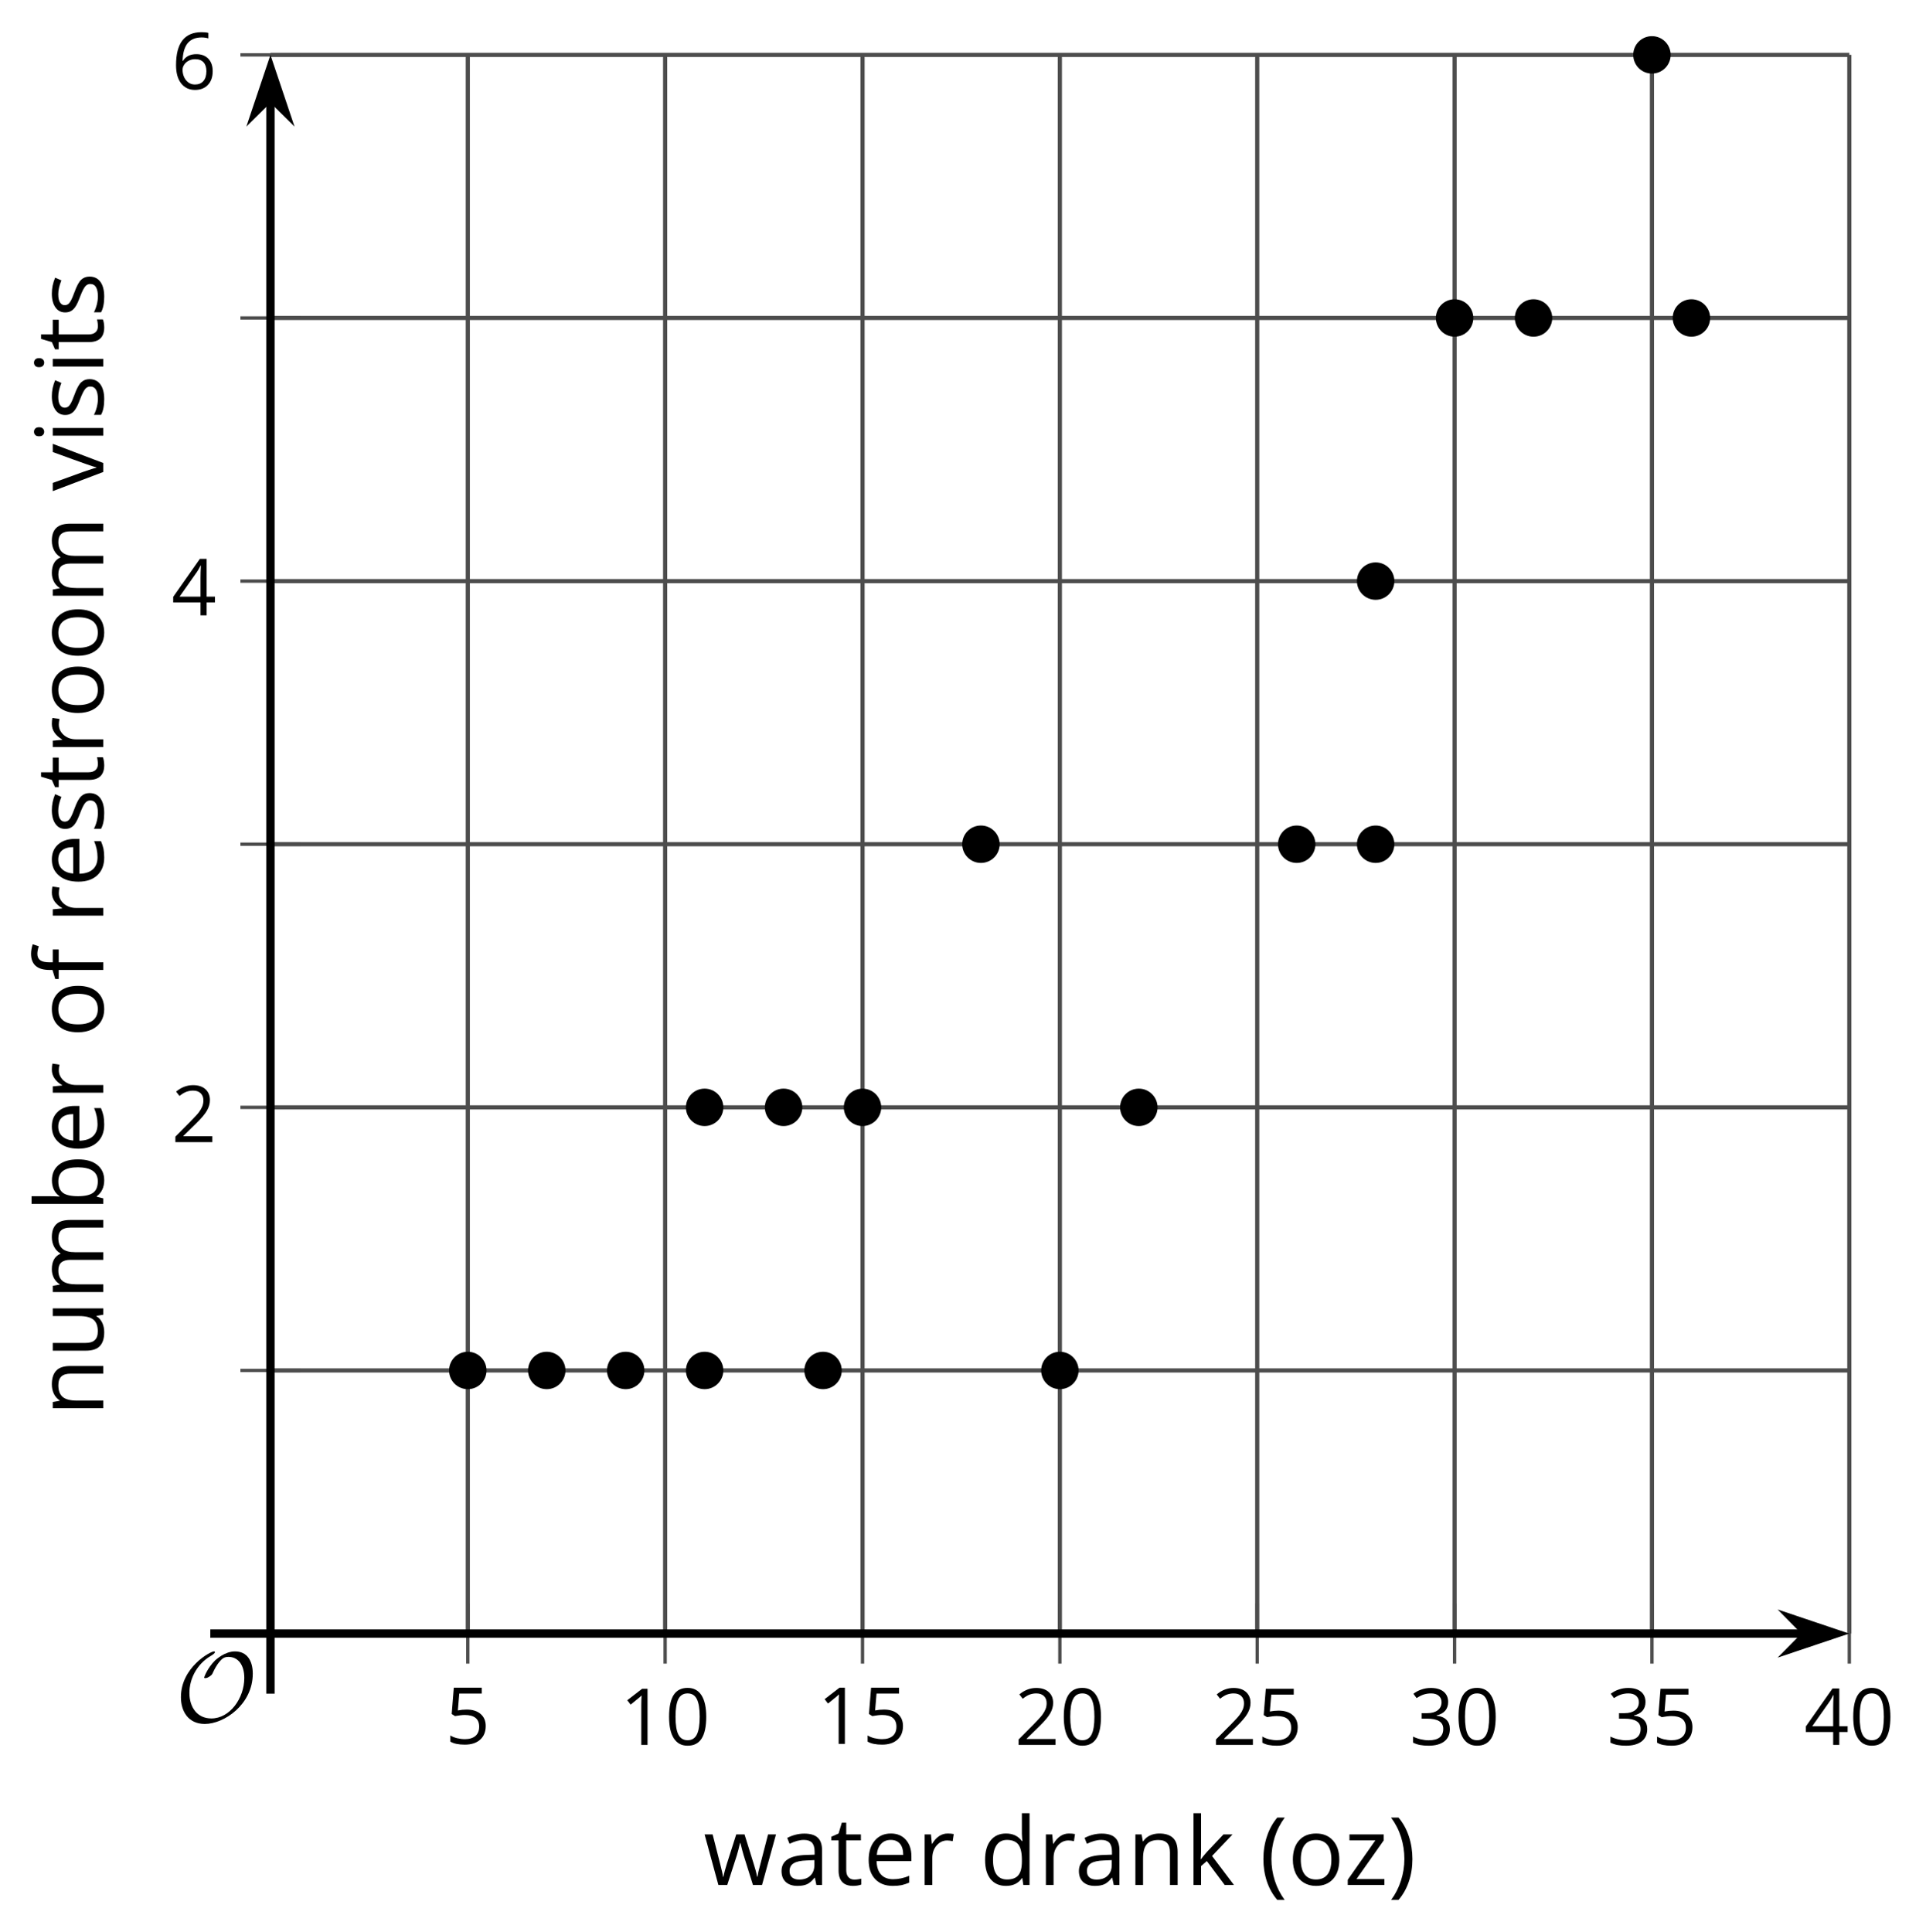 <?xml version='1.0' encoding='UTF-8'?>
<!-- This file was generated by dvisvgm 2.1.3 -->
<svg height='231.484pt' version='1.1' viewBox='-72 -72 230.756 231.484' width='230.756pt' xmlns='http://www.w3.org/2000/svg' xmlns:xlink='http://www.w3.org/1999/xlink'>
<defs>
<path d='M9.289 -5.762C9.289 -7.281 8.62 -8.428 7.161 -8.428C5.918 -8.428 4.866 -7.424 4.782 -7.352C3.826 -6.408 3.467 -5.332 3.467 -5.308C3.467 -5.236 3.527 -5.224 3.587 -5.224C3.814 -5.224 4.005 -5.344 4.184 -5.475C4.399 -5.631 4.411 -5.667 4.543 -5.942C4.651 -6.181 4.926 -6.767 5.368 -7.269C5.655 -7.592 5.894 -7.771 6.372 -7.771C7.532 -7.771 8.273 -6.814 8.273 -5.248C8.273 -2.809 6.539 -0.395 4.328 -0.395C2.63 -0.395 1.698 -1.745 1.698 -3.455C1.698 -5.081 2.534 -6.874 4.28 -7.902C4.399 -7.974 4.758 -8.189 4.758 -8.345C4.758 -8.428 4.663 -8.428 4.639 -8.428C4.22 -8.428 0.681 -6.528 0.681 -2.941C0.681 -1.267 1.554 0.263 3.539 0.263C5.87 0.263 9.289 -2.08 9.289 -5.762Z' id='g0-79'/>
<use id='g7-8' transform='scale(1.2)' xlink:href='#g5-8'/>
<use id='g7-9' transform='scale(1.2)' xlink:href='#g5-9'/>
<use id='g7-65' transform='scale(1.2)' xlink:href='#g5-65'/>
<use id='g7-66' transform='scale(1.2)' xlink:href='#g5-66'/>
<use id='g7-68' transform='scale(1.2)' xlink:href='#g5-68'/>
<use id='g7-69' transform='scale(1.2)' xlink:href='#g5-69'/>
<use id='g7-70' transform='scale(1.2)' xlink:href='#g5-70'/>
<use id='g7-73' transform='scale(1.2)' xlink:href='#g5-73'/>
<use id='g7-75' transform='scale(1.2)' xlink:href='#g5-75'/>
<use id='g7-77' transform='scale(1.2)' xlink:href='#g5-77'/>
<use id='g7-78' transform='scale(1.2)' xlink:href='#g5-78'/>
<use id='g7-79' transform='scale(1.2)' xlink:href='#g5-79'/>
<use id='g7-82' transform='scale(1.2)' xlink:href='#g5-82'/>
<use id='g7-83' transform='scale(1.2)' xlink:href='#g5-83'/>
<use id='g7-84' transform='scale(1.2)' xlink:href='#g5-84'/>
<use id='g7-85' transform='scale(1.2)' xlink:href='#g5-85'/>
<use id='g7-86' transform='scale(1.2)' xlink:href='#g5-86'/>
<use id='g7-87' transform='scale(1.2)' xlink:href='#g5-87'/>
<use id='g7-90' transform='scale(1.2)' xlink:href='#g5-90'/>
<path d='M0.378 -2.583C0.378 -1.782 0.497 -1.031 0.732 -0.336S1.312 0.971 1.763 1.492H2.5C2.072 0.912 1.745 0.272 1.519 -0.433S1.179 -1.855 1.179 -2.592C1.179 -3.343 1.289 -4.07 1.51 -4.779C1.736 -5.488 2.067 -6.137 2.509 -6.731H1.763C1.317 -6.197 0.971 -5.576 0.737 -4.866C0.497 -4.157 0.378 -3.398 0.378 -2.583Z' id='g5-8'/>
<path d='M2.413 -2.583C2.413 -3.389 2.293 -4.148 2.058 -4.862C1.823 -5.571 1.478 -6.192 1.027 -6.731H0.281C0.723 -6.137 1.054 -5.488 1.28 -4.779C1.501 -4.07 1.611 -3.343 1.611 -2.592C1.611 -1.855 1.496 -1.133 1.271 -0.433C1.045 0.272 0.718 0.916 0.29 1.492H1.027C1.473 0.976 1.819 0.368 2.053 -0.327C2.293 -1.022 2.413 -1.777 2.413 -2.583Z' id='g5-9'/>
<path d='M4.922 -3.375C4.922 -4.498 4.733 -5.355 4.355 -5.948C3.973 -6.542 3.421 -6.837 2.689 -6.837C1.938 -6.837 1.381 -6.552 1.018 -5.985S0.47 -4.549 0.47 -3.375C0.47 -2.238 0.658 -1.377 1.036 -0.792C1.413 -0.203 1.966 0.092 2.689 0.092C3.444 0.092 4.006 -0.193 4.374 -0.769C4.738 -1.344 4.922 -2.21 4.922 -3.375ZM1.243 -3.375C1.243 -4.355 1.358 -5.064 1.588 -5.506C1.819 -5.953 2.187 -6.174 2.689 -6.174C3.2 -6.174 3.568 -5.948 3.794 -5.497C4.024 -5.051 4.139 -4.342 4.139 -3.375S4.024 -1.699 3.794 -1.243C3.568 -0.792 3.2 -0.566 2.689 -0.566C2.187 -0.566 1.819 -0.792 1.588 -1.234C1.358 -1.685 1.243 -2.394 1.243 -3.375Z' id='g5-16'/>
<path d='M3.292 0V-6.731H2.647L0.866 -5.355L1.271 -4.83C1.92 -5.359 2.288 -5.658 2.366 -5.727S2.518 -5.866 2.583 -5.93C2.56 -5.576 2.546 -5.198 2.546 -4.797V0H3.292Z' id='g5-17'/>
<path d='M4.885 0V-0.709H1.423V-0.746L2.896 -2.187C3.554 -2.827 4.001 -3.352 4.24 -3.771S4.599 -4.609 4.599 -5.037C4.599 -5.585 4.42 -6.018 4.061 -6.344C3.702 -6.667 3.204 -6.828 2.574 -6.828C1.842 -6.828 1.169 -6.57 0.548 -6.054L0.953 -5.534C1.262 -5.778 1.538 -5.944 1.786 -6.036C2.04 -6.128 2.302 -6.174 2.583 -6.174C2.97 -6.174 3.273 -6.068 3.49 -5.856C3.706 -5.649 3.817 -5.364 3.817 -5.005C3.817 -4.751 3.775 -4.512 3.688 -4.291S3.471 -3.844 3.301 -3.61S2.772 -2.988 2.233 -2.44L0.46 -0.658V0H4.885Z' id='g5-18'/>
<path d='M4.632 -5.147C4.632 -5.668 4.452 -6.077 4.088 -6.381C3.725 -6.676 3.218 -6.828 2.564 -6.828C2.164 -6.828 1.786 -6.768 1.427 -6.639C1.064 -6.519 0.746 -6.344 0.47 -6.128L0.856 -5.612C1.192 -5.829 1.487 -5.976 1.75 -6.054S2.288 -6.174 2.583 -6.174C2.97 -6.174 3.278 -6.082 3.499 -5.893C3.729 -5.704 3.84 -5.447 3.84 -5.12C3.84 -4.71 3.688 -4.388 3.379 -4.153C3.071 -3.923 2.657 -3.808 2.132 -3.808H1.459V-3.149H2.122C3.407 -3.149 4.047 -2.739 4.047 -1.925C4.047 -1.013 3.467 -0.557 2.302 -0.557C2.007 -0.557 1.694 -0.594 1.363 -0.672C1.036 -0.746 0.723 -0.856 0.433 -0.999V-0.272C0.714 -0.138 0.999 -0.041 1.298 0.009C1.593 0.064 1.92 0.092 2.274 0.092C3.094 0.092 3.725 -0.083 4.171 -0.424C4.618 -0.769 4.839 -1.266 4.839 -1.906C4.839 -2.353 4.71 -2.716 4.448 -2.993S3.785 -3.439 3.246 -3.508V-3.545C3.688 -3.637 4.029 -3.821 4.273 -4.093C4.512 -4.365 4.632 -4.719 4.632 -5.147Z' id='g5-19'/>
<path d='M5.203 -1.547V-2.242H4.204V-6.768H3.393L0.198 -2.215V-1.547H3.471V0H4.204V-1.547H5.203ZM3.471 -2.242H0.962L3.066 -5.235C3.195 -5.428 3.333 -5.672 3.481 -5.967H3.518C3.485 -5.414 3.471 -4.917 3.471 -4.48V-2.242Z' id='g5-20'/>
<path d='M2.564 -4.111C2.215 -4.111 1.865 -4.075 1.51 -4.006L1.68 -6.027H4.374V-6.731H1.027L0.773 -3.582L1.169 -3.329C1.657 -3.416 2.049 -3.462 2.339 -3.462C3.49 -3.462 4.065 -2.993 4.065 -2.053C4.065 -1.57 3.913 -1.202 3.619 -0.948C3.315 -0.695 2.896 -0.566 2.357 -0.566C2.049 -0.566 1.731 -0.608 1.413 -0.681C1.096 -0.764 0.829 -0.87 0.612 -1.008V-0.272C1.013 -0.028 1.588 0.092 2.348 0.092C3.126 0.092 3.739 -0.106 4.18 -0.502C4.627 -0.898 4.848 -1.446 4.848 -2.141C4.848 -2.753 4.646 -3.232 4.236 -3.582C3.831 -3.936 3.273 -4.111 2.564 -4.111Z' id='g5-21'/>
<path d='M0.539 -2.878C0.539 -1.943 0.741 -1.215 1.151 -0.691C1.561 -0.17 2.113 0.092 2.808 0.092C3.458 0.092 3.978 -0.11 4.355 -0.506C4.742 -0.912 4.931 -1.459 4.931 -2.159C4.931 -2.785 4.756 -3.283 4.411 -3.646C4.061 -4.01 3.582 -4.194 2.979 -4.194C2.247 -4.194 1.713 -3.932 1.377 -3.402H1.321C1.358 -4.365 1.565 -5.074 1.948 -5.525C2.33 -5.971 2.878 -6.197 3.6 -6.197C3.904 -6.197 4.176 -6.16 4.411 -6.082V-6.74C4.213 -6.8 3.936 -6.828 3.591 -6.828C2.583 -6.828 1.823 -6.501 1.308 -5.847C0.797 -5.189 0.539 -4.199 0.539 -2.878ZM2.799 -0.557C2.509 -0.557 2.251 -0.635 2.026 -0.797C1.805 -0.958 1.63 -1.174 1.506 -1.446S1.321 -2.012 1.321 -2.33C1.321 -2.546 1.39 -2.753 1.529 -2.951C1.662 -3.149 1.846 -3.306 2.076 -3.421S2.56 -3.591 2.836 -3.591C3.283 -3.591 3.614 -3.462 3.84 -3.209S4.176 -2.606 4.176 -2.159C4.176 -1.639 4.056 -1.243 3.812 -0.967C3.573 -0.695 3.237 -0.557 2.799 -0.557Z' id='g5-22'/>
<path d='M3.913 0H4.48V-3.444C4.48 -4.033 4.337 -4.461 4.042 -4.728C3.757 -4.995 3.31 -5.129 2.707 -5.129C2.408 -5.129 2.113 -5.092 1.814 -5.014C1.519 -4.936 1.248 -4.83 0.999 -4.696L1.234 -4.111C1.763 -4.369 2.242 -4.498 2.661 -4.498C3.034 -4.498 3.306 -4.401 3.481 -4.217C3.646 -4.024 3.734 -3.734 3.734 -3.338V-3.025L2.878 -2.997C1.248 -2.947 0.433 -2.413 0.433 -1.395C0.433 -0.921 0.576 -0.552 0.856 -0.295C1.142 -0.037 1.533 0.092 2.035 0.092C2.408 0.092 2.721 0.037 2.974 -0.074C3.223 -0.189 3.471 -0.401 3.725 -0.718H3.762L3.913 0ZM2.187 -0.539C1.888 -0.539 1.653 -0.612 1.483 -0.755C1.317 -0.898 1.234 -1.11 1.234 -1.386C1.234 -1.74 1.367 -1.998 1.639 -2.164C1.906 -2.334 2.343 -2.426 2.951 -2.449L3.715 -2.482V-2.026C3.715 -1.556 3.582 -1.192 3.306 -0.93C3.039 -0.668 2.661 -0.539 2.187 -0.539Z' id='g5-65'/>
<path d='M3.158 -5.129C2.459 -5.129 1.929 -4.876 1.575 -4.374H1.538C1.561 -4.682 1.575 -5.032 1.575 -5.424V-7.164H0.81V0H1.358L1.519 -0.649H1.575C1.759 -0.396 1.989 -0.212 2.256 -0.092C2.532 0.032 2.832 0.092 3.158 0.092C3.817 0.092 4.328 -0.138 4.696 -0.599C5.069 -1.054 5.253 -1.699 5.253 -2.528S5.069 -3.996 4.705 -4.448C4.337 -4.903 3.821 -5.129 3.158 -5.129ZM3.048 -4.489C3.531 -4.489 3.886 -4.328 4.116 -4.006S4.461 -3.195 4.461 -2.537C4.461 -1.897 4.346 -1.404 4.116 -1.059C3.886 -0.718 3.536 -0.548 3.066 -0.548C2.546 -0.548 2.164 -0.7 1.929 -1.004C1.694 -1.312 1.575 -1.819 1.575 -2.528S1.69 -3.739 1.92 -4.042C2.15 -4.337 2.528 -4.489 3.048 -4.489Z' id='g5-66'/>
<path d='M4.245 -0.677L4.346 0H4.968V-7.164H4.204V-5.111L4.222 -4.756L4.254 -4.392H4.194C3.831 -4.89 3.306 -5.138 2.62 -5.138C1.961 -5.138 1.45 -4.908 1.082 -4.448S0.529 -3.343 0.529 -2.509S0.714 -1.036 1.077 -0.585C1.446 -0.134 1.961 0.092 2.62 0.092C3.324 0.092 3.849 -0.166 4.204 -0.677H4.245ZM2.716 -0.548C2.261 -0.548 1.911 -0.714 1.676 -1.041S1.321 -1.855 1.321 -2.5C1.321 -3.135 1.441 -3.628 1.676 -3.978C1.915 -4.323 2.261 -4.498 2.707 -4.498C3.227 -4.498 3.61 -4.346 3.849 -4.042C4.084 -3.734 4.204 -3.223 4.204 -2.509V-2.348C4.204 -1.717 4.088 -1.257 3.849 -0.976C3.619 -0.691 3.237 -0.548 2.716 -0.548Z' id='g5-68'/>
<path d='M2.942 0.092C3.283 0.092 3.573 0.064 3.812 0.018C4.056 -0.037 4.309 -0.12 4.581 -0.235V-0.916C4.052 -0.691 3.513 -0.576 2.97 -0.576C2.454 -0.576 2.053 -0.727 1.768 -1.036C1.487 -1.344 1.335 -1.791 1.321 -2.385H4.797V-2.868C4.797 -3.55 4.613 -4.098 4.245 -4.512C3.877 -4.931 3.375 -5.138 2.744 -5.138C2.067 -5.138 1.533 -4.899 1.133 -4.42C0.727 -3.941 0.529 -3.297 0.529 -2.482C0.529 -1.676 0.746 -1.045 1.179 -0.589C1.607 -0.134 2.196 0.092 2.942 0.092ZM2.735 -4.498C3.135 -4.498 3.439 -4.369 3.656 -4.116C3.872 -3.858 3.978 -3.49 3.978 -3.006H1.34C1.381 -3.471 1.524 -3.84 1.768 -4.102C2.007 -4.365 2.33 -4.498 2.735 -4.498Z' id='g5-69'/>
<path d='M3.085 -4.452V-5.046H1.8V-5.373C1.8 -5.797 1.869 -6.105 2.007 -6.298C2.145 -6.487 2.357 -6.584 2.647 -6.584C2.855 -6.584 3.108 -6.538 3.402 -6.441L3.6 -7.053C3.241 -7.159 2.928 -7.215 2.661 -7.215C1.579 -7.215 1.036 -6.593 1.036 -5.355V-5.074L0.134 -4.797V-4.452H1.036V0H1.8V-4.452H3.085Z' id='g5-70'/>
<path d='M1.575 0V-5.046H0.81V0H1.575ZM0.746 -6.413C0.746 -6.243 0.787 -6.114 0.875 -6.031C0.962 -5.944 1.068 -5.902 1.197 -5.902C1.321 -5.902 1.427 -5.944 1.515 -6.031C1.602 -6.114 1.648 -6.243 1.648 -6.413S1.602 -6.713 1.515 -6.796S1.321 -6.92 1.197 -6.92C1.068 -6.92 0.962 -6.878 0.875 -6.796C0.787 -6.717 0.746 -6.588 0.746 -6.413Z' id='g5-73'/>
<path d='M1.565 -2.583H1.529C1.552 -2.937 1.565 -3.195 1.565 -3.366V-7.164H0.81V0H1.565V-1.888L2.141 -2.385L3.923 0H4.848L2.661 -2.896L4.705 -5.046H3.798L2.169 -3.32C1.897 -3.016 1.699 -2.772 1.565 -2.583Z' id='g5-75'/>
<path d='M7.242 0H8.006V-3.292C8.006 -3.936 7.864 -4.406 7.578 -4.696C7.297 -4.991 6.869 -5.138 6.298 -5.138C5.935 -5.138 5.608 -5.06 5.322 -4.908S4.82 -4.544 4.669 -4.282H4.632C4.388 -4.853 3.872 -5.138 3.085 -5.138C2.758 -5.138 2.468 -5.069 2.201 -4.931C1.943 -4.793 1.736 -4.599 1.593 -4.355H1.556L1.432 -5.046H0.81V0H1.575V-2.647C1.575 -3.301 1.685 -3.771 1.906 -4.061C2.132 -4.346 2.482 -4.489 2.96 -4.489C3.324 -4.489 3.596 -4.388 3.766 -4.19C3.936 -3.987 4.024 -3.683 4.024 -3.283V0H4.788V-2.818C4.788 -3.384 4.903 -3.808 5.129 -4.079S5.709 -4.489 6.183 -4.489C6.547 -4.489 6.814 -4.388 6.984 -4.19C7.155 -3.987 7.242 -3.683 7.242 -3.283V0Z' id='g5-77'/>
<path d='M4.263 0H5.028V-3.292C5.028 -3.936 4.876 -4.406 4.567 -4.696C4.259 -4.991 3.803 -5.138 3.195 -5.138C2.85 -5.138 2.532 -5.069 2.251 -4.936C1.971 -4.797 1.75 -4.604 1.593 -4.355H1.556L1.432 -5.046H0.81V0H1.575V-2.647C1.575 -3.306 1.699 -3.775 1.943 -4.061S2.574 -4.489 3.103 -4.489C3.504 -4.489 3.794 -4.388 3.983 -4.185S4.263 -3.674 4.263 -3.264V0Z' id='g5-78'/>
<path d='M5.166 -2.528C5.166 -3.329 4.959 -3.964 4.54 -4.434C4.125 -4.903 3.564 -5.138 2.859 -5.138C2.127 -5.138 1.556 -4.908 1.146 -4.448C0.737 -3.992 0.529 -3.352 0.529 -2.528C0.529 -1.998 0.626 -1.533 0.815 -1.137S1.275 -0.437 1.625 -0.226S2.376 0.092 2.827 0.092C3.559 0.092 4.13 -0.138 4.544 -0.599C4.959 -1.064 5.166 -1.704 5.166 -2.528ZM1.321 -2.528C1.321 -3.177 1.45 -3.669 1.704 -3.996S2.334 -4.489 2.836 -4.489C3.343 -4.489 3.725 -4.323 3.987 -3.987C4.245 -3.656 4.374 -3.168 4.374 -2.528C4.374 -1.878 4.245 -1.39 3.987 -1.05C3.725 -0.718 3.347 -0.548 2.845 -0.548S1.966 -0.718 1.708 -1.054S1.321 -1.883 1.321 -2.528Z' id='g5-79'/>
<path d='M3.112 -5.138C2.795 -5.138 2.505 -5.051 2.242 -4.871S1.754 -4.438 1.565 -4.111H1.529L1.441 -5.046H0.81V0H1.575V-2.707C1.575 -3.2 1.722 -3.614 2.007 -3.946C2.302 -4.277 2.647 -4.443 3.057 -4.443C3.218 -4.443 3.402 -4.42 3.61 -4.374L3.715 -5.083C3.536 -5.12 3.338 -5.138 3.112 -5.138Z' id='g5-82'/>
<path d='M4.065 -1.377C4.065 -1.713 3.959 -1.989 3.748 -2.21C3.541 -2.431 3.135 -2.652 2.537 -2.868C2.099 -3.029 1.805 -3.154 1.653 -3.241S1.39 -3.416 1.317 -3.513C1.252 -3.61 1.215 -3.725 1.215 -3.858C1.215 -4.056 1.308 -4.213 1.492 -4.328S1.948 -4.498 2.311 -4.498C2.721 -4.498 3.181 -4.392 3.688 -4.185L3.959 -4.807C3.439 -5.028 2.91 -5.138 2.366 -5.138C1.782 -5.138 1.326 -5.018 0.99 -4.779C0.654 -4.544 0.488 -4.217 0.488 -3.808C0.488 -3.577 0.534 -3.379 0.635 -3.214C0.727 -3.048 0.875 -2.901 1.077 -2.772C1.271 -2.638 1.607 -2.486 2.076 -2.311C2.569 -2.122 2.901 -1.957 3.076 -1.814C3.241 -1.676 3.329 -1.51 3.329 -1.312C3.329 -1.05 3.223 -0.856 3.006 -0.727C2.79 -0.603 2.486 -0.539 2.086 -0.539C1.828 -0.539 1.561 -0.576 1.28 -0.645C1.004 -0.714 0.746 -0.81 0.502 -0.935V-0.226C0.875 -0.014 1.4 0.092 2.067 0.092C2.698 0.092 3.191 -0.037 3.541 -0.29S4.065 -0.907 4.065 -1.377Z' id='g5-83'/>
<path d='M2.44 -0.539C2.187 -0.539 1.989 -0.622 1.846 -0.783S1.63 -1.179 1.63 -1.483V-4.452H3.094V-5.046H1.63V-6.215H1.188L0.866 -5.138L0.143 -4.82V-4.452H0.866V-1.45C0.866 -0.424 1.354 0.092 2.33 0.092C2.459 0.092 2.606 0.078 2.762 0.055C2.928 0.028 3.048 -0.005 3.131 -0.046V-0.631C3.057 -0.608 2.956 -0.589 2.832 -0.571C2.707 -0.548 2.574 -0.539 2.44 -0.539Z' id='g5-84'/>
<path d='M1.529 -5.046H0.755V-1.745C0.755 -1.105 0.907 -0.635 1.215 -0.345C1.519 -0.055 1.98 0.092 2.592 0.092C2.947 0.092 3.264 0.028 3.545 -0.106C3.821 -0.239 4.038 -0.428 4.194 -0.677H4.236L4.346 0H4.977V-5.046H4.213V-2.394C4.213 -1.74 4.088 -1.271 3.849 -0.981C3.6 -0.691 3.218 -0.548 2.689 -0.548C2.288 -0.548 1.998 -0.649 1.809 -0.852S1.529 -1.363 1.529 -1.773V-5.046Z' id='g5-85'/>
<path d='M1.915 0H2.808L4.724 -5.046H3.904C3.278 -3.329 2.873 -2.215 2.698 -1.704C2.514 -1.188 2.408 -0.852 2.376 -0.691H2.339C2.297 -0.898 2.15 -1.354 1.906 -2.053L0.82 -5.046H0L1.915 0Z' id='g5-86'/>
<path d='M4.931 0H5.838L7.233 -5.046H6.441C5.856 -2.799 5.534 -1.561 5.479 -1.331C5.428 -1.1 5.396 -0.93 5.382 -0.82H5.345C5.285 -1.179 5.166 -1.621 4.995 -2.15L4.093 -5.046H3.264L2.339 -2.15C2.284 -1.989 2.219 -1.768 2.145 -1.492C2.067 -1.211 2.012 -0.985 1.98 -0.81H1.943C1.92 -1.041 1.823 -1.487 1.648 -2.15C1.483 -2.813 1.234 -3.78 0.907 -5.046H0.106L1.483 0H2.366L3.32 -2.951C3.412 -3.241 3.518 -3.656 3.642 -4.194H3.679C3.84 -3.554 3.946 -3.14 4.006 -2.96L4.931 0Z' id='g5-87'/>
<path d='M4.038 0V-0.594H1.252L3.969 -4.452V-5.046H0.548V-4.452H3.131L0.378 -0.52V0H4.038Z' id='g5-90'/>
</defs>
<g id='page1'>
<path d='M-15.953 123.738V-65.426M7.691 123.738V-65.426M31.34 123.738V-65.426M54.984 123.738V-65.426M78.629 123.738V-65.426M102.277 123.738V-65.426M125.922 123.738V-65.426M149.57 123.738V-65.426' fill='none' stroke='#4d4d4d' stroke-linejoin='bevel' stroke-miterlimit='10.037' stroke-width='0.5'/>
<path d='M-39.598 92.211H149.57M-39.598 29.156H149.57M-39.598 -33.899H149.57' fill='none' stroke='#4d4d4d' stroke-linejoin='bevel' stroke-miterlimit='10.037' stroke-width='0.5'/>
<path d='M-39.598 60.684H149.57M-39.598 -2.371H149.57M-39.598 -65.426H149.57' fill='none' stroke='#4d4d4d' stroke-linejoin='bevel' stroke-miterlimit='10.037' stroke-width='0.5'/>
<path d='M-15.953 127.336V120.137M7.691 127.336V120.137M31.34 127.336V120.137M54.984 127.336V120.137M78.629 127.336V120.137M102.277 127.336V120.137M125.922 127.336V120.137M149.57 127.336V120.137' fill='none' stroke='#4d4d4d' stroke-linejoin='bevel' stroke-miterlimit='10.037' stroke-width='0.4'/>
<path d='M-43.199 92.211H-36M-43.199 29.156H-36M-43.199 -33.899H-36' fill='none' stroke='#4d4d4d' stroke-linejoin='bevel' stroke-miterlimit='10.037' stroke-width='0.4'/>
<path d='M-43.199 60.684H-36M-43.199 -2.371H-36M-43.199 -65.426H-36' fill='none' stroke='#4d4d4d' stroke-linejoin='bevel' stroke-miterlimit='10.037' stroke-width='0.4'/>
<path d='M-39.598 123.738H144.273' fill='none' stroke='#000000' stroke-linejoin='bevel' stroke-miterlimit='10.037' stroke-width='1'/>
<path d='M147.993 123.738L142.805 121.992L144.524 123.738L142.805 125.48Z'/>
<path d='M147.993 123.738L142.805 121.992L144.524 123.738L142.805 125.48Z' fill='none' stroke='#000000' stroke-miterlimit='10.037' stroke-width='1'/>
<path d='M-39.598 123.738V-60.133' fill='none' stroke='#000000' stroke-linejoin='bevel' stroke-miterlimit='10.037' stroke-width='1'/>
<path d='M-39.598 -63.852L-41.344 -58.66L-39.598 -60.383L-37.855 -58.66Z'/>
<path d='M-39.598 -63.852L-41.344 -58.66L-39.598 -60.383L-37.855 -58.66Z' fill='none' stroke='#000000' stroke-miterlimit='10.037' stroke-width='1'/>
<g transform='matrix(1 0 0 1 -11.458 48.963)'>
<use x='-7.197' xlink:href='#g5-21' y='87.989'/>
</g>
<g transform='matrix(1 0 0 1 9.486 49.091)'>
<use x='-7.197' xlink:href='#g5-17' y='87.989'/>
<use x='-1.792' xlink:href='#g5-16' y='87.989'/>
</g>
<g transform='matrix(1 0 0 1 33.131 48.963)'>
<use x='-7.197' xlink:href='#g5-17' y='87.989'/>
<use x='-1.792' xlink:href='#g5-21' y='87.989'/>
</g>
<g transform='matrix(1 0 0 1 56.777 49.091)'>
<use x='-7.197' xlink:href='#g5-18' y='87.989'/>
<use x='-1.792' xlink:href='#g5-16' y='87.989'/>
</g>
<g transform='matrix(1 0 0 1 80.423 49.091)'>
<use x='-7.197' xlink:href='#g5-18' y='87.989'/>
<use x='-1.792' xlink:href='#g5-21' y='87.989'/>
</g>
<g transform='matrix(1 0 0 1 104.069 49.091)'>
<use x='-7.197' xlink:href='#g5-19' y='87.989'/>
<use x='-1.792' xlink:href='#g5-16' y='87.989'/>
</g>
<g transform='matrix(1 0 0 1 127.715 49.091)'>
<use x='-7.197' xlink:href='#g5-19' y='87.989'/>
<use x='-1.792' xlink:href='#g5-21' y='87.989'/>
</g>
<g transform='matrix(1 0 0 1 151.361 49.091)'>
<use x='-7.197' xlink:href='#g5-20' y='87.989'/>
<use x='-1.792' xlink:href='#g5-16' y='87.989'/>
</g>
<g transform='matrix(1 0 0 1 -44.25 -23.137)'>
<use x='-7.197' xlink:href='#g5-18' y='87.989'/>
</g>
<g transform='matrix(1 0 0 1 -44.25 -86.256)'>
<use x='-7.197' xlink:href='#g5-20' y='87.989'/>
</g>
<g transform='matrix(1 0 0 1 -44.25 -149.306)'>
<use x='-7.197' xlink:href='#g5-22' y='87.989'/>
</g>
<path d='M-13.961 92.211C-13.961 91.109 -14.852 90.219 -15.953 90.219C-17.055 90.219 -17.945 91.109 -17.945 92.211C-17.945 93.308 -17.055 94.203 -15.953 94.203C-14.852 94.203 -13.961 93.308 -13.961 92.211Z'/>
<path d='M-13.961 92.211C-13.961 91.109 -14.852 90.219 -15.953 90.219C-17.055 90.219 -17.945 91.109 -17.945 92.211C-17.945 93.308 -17.055 94.203 -15.953 94.203C-14.852 94.203 -13.961 93.308 -13.961 92.211Z' fill='none' stroke='#000000' stroke-linejoin='bevel' stroke-miterlimit='10.037' stroke-width='0.5'/>
<path d='M-4.5 92.211C-4.5 91.109 -5.395 90.219 -6.496 90.219C-7.594 90.219 -8.488 91.109 -8.488 92.211C-8.488 93.308 -7.594 94.203 -6.496 94.203C-5.395 94.203 -4.5 93.308 -4.5 92.211Z'/>
<path d='M-4.5 92.211C-4.5 91.109 -5.395 90.219 -6.496 90.219C-7.594 90.219 -8.488 91.109 -8.488 92.211C-8.488 93.308 -7.594 94.203 -6.496 94.203C-5.395 94.203 -4.5 93.308 -4.5 92.211Z' fill='none' stroke='#000000' stroke-linejoin='bevel' stroke-miterlimit='10.037' stroke-width='0.5'/>
<path d='M4.957 92.211C4.957 91.109 4.062 90.219 2.965 90.219C1.863 90.219 0.973 91.109 0.973 92.211C0.973 93.308 1.863 94.203 2.965 94.203C4.062 94.203 4.957 93.308 4.957 92.211Z'/>
<path d='M4.957 92.211C4.957 91.109 4.062 90.219 2.965 90.219C1.863 90.219 0.973 91.109 0.973 92.211C0.973 93.308 1.863 94.203 2.965 94.203C4.062 94.203 4.957 93.308 4.957 92.211Z' fill='none' stroke='#000000' stroke-linejoin='bevel' stroke-miterlimit='10.037' stroke-width='0.5'/>
<path d='M14.414 92.211C14.414 91.109 13.523 90.219 12.422 90.219C11.32 90.219 10.43 91.109 10.43 92.211C10.43 93.308 11.32 94.203 12.422 94.203C13.523 94.203 14.414 93.308 14.414 92.211Z'/>
<path d='M14.414 92.211C14.414 91.109 13.523 90.219 12.422 90.219C11.32 90.219 10.43 91.109 10.43 92.211C10.43 93.308 11.32 94.203 12.422 94.203C13.523 94.203 14.414 93.308 14.414 92.211Z' fill='none' stroke='#000000' stroke-linejoin='bevel' stroke-miterlimit='10.037' stroke-width='0.5'/>
<path d='M14.414 60.684C14.414 59.582 13.523 58.691 12.422 58.691C11.32 58.691 10.43 59.582 10.43 60.684C10.43 61.781 11.32 62.676 12.422 62.676C13.523 62.676 14.414 61.781 14.414 60.684Z'/>
<path d='M14.414 60.684C14.414 59.582 13.523 58.691 12.422 58.691C11.32 58.691 10.43 59.582 10.43 60.684C10.43 61.781 11.32 62.676 12.422 62.676C13.523 62.676 14.414 61.781 14.414 60.684Z' fill='none' stroke='#000000' stroke-linejoin='bevel' stroke-miterlimit='10.037' stroke-width='0.5'/>
<path d='M23.875 60.684C23.875 59.582 22.98 58.691 21.879 58.691C20.781 58.691 19.887 59.582 19.887 60.684C19.887 61.781 20.781 62.676 21.879 62.676C22.98 62.676 23.875 61.781 23.875 60.684Z'/>
<path d='M23.875 60.684C23.875 59.582 22.98 58.691 21.879 58.691C20.781 58.691 19.887 59.582 19.887 60.684C19.887 61.781 20.781 62.676 21.879 62.676C22.98 62.676 23.875 61.781 23.875 60.684Z' fill='none' stroke='#000000' stroke-linejoin='bevel' stroke-miterlimit='10.037' stroke-width='0.5'/>
<path d='M28.602 92.211C28.602 91.109 27.711 90.219 26.609 90.219C25.508 90.219 24.617 91.109 24.617 92.211C24.617 93.308 25.508 94.203 26.609 94.203C27.711 94.203 28.602 93.308 28.602 92.211Z'/>
<path d='M28.602 92.211C28.602 91.109 27.711 90.219 26.609 90.219C25.508 90.219 24.617 91.109 24.617 92.211C24.617 93.308 25.508 94.203 26.609 94.203C27.711 94.203 28.602 93.308 28.602 92.211Z' fill='none' stroke='#000000' stroke-linejoin='bevel' stroke-miterlimit='10.037' stroke-width='0.5'/>
<path d='M33.332 60.684C33.332 59.582 32.438 58.691 31.34 58.691C30.238 58.691 29.348 59.582 29.348 60.684C29.348 61.781 30.238 62.676 31.34 62.676C32.438 62.676 33.332 61.781 33.332 60.684Z'/>
<path d='M33.332 60.684C33.332 59.582 32.438 58.691 31.34 58.691C30.238 58.691 29.348 59.582 29.348 60.684C29.348 61.781 30.238 62.676 31.34 62.676C32.438 62.676 33.332 61.781 33.332 60.684Z' fill='none' stroke='#000000' stroke-linejoin='bevel' stroke-miterlimit='10.037' stroke-width='0.5'/>
<path d='M47.52 29.156C47.52 28.055 46.629 27.164 45.527 27.164C44.426 27.164 43.535 28.055 43.535 29.156C43.535 30.254 44.426 31.148 45.527 31.148C46.629 31.148 47.52 30.254 47.52 29.156Z'/>
<path d='M47.52 29.156C47.52 28.055 46.629 27.164 45.527 27.164C44.426 27.164 43.535 28.055 43.535 29.156C43.535 30.254 44.426 31.148 45.527 31.148C46.629 31.148 47.52 30.254 47.52 29.156Z' fill='none' stroke='#000000' stroke-linejoin='bevel' stroke-miterlimit='10.037' stroke-width='0.5'/>
<path d='M56.977 92.211C56.977 91.109 56.086 90.219 54.984 90.219C53.883 90.219 52.992 91.109 52.992 92.211C52.992 93.308 53.883 94.203 54.984 94.203C56.086 94.203 56.977 93.308 56.977 92.211Z'/>
<path d='M56.977 92.211C56.977 91.109 56.086 90.219 54.984 90.219C53.883 90.219 52.992 91.109 52.992 92.211C52.992 93.308 53.883 94.203 54.984 94.203C56.086 94.203 56.977 93.308 56.977 92.211Z' fill='none' stroke='#000000' stroke-linejoin='bevel' stroke-miterlimit='10.037' stroke-width='0.5'/>
<path d='M66.437 60.684C66.437 59.582 65.543 58.691 64.441 58.691C63.344 58.691 62.449 59.582 62.449 60.684C62.449 61.781 63.344 62.676 64.441 62.676C65.543 62.676 66.437 61.781 66.437 60.684Z'/>
<path d='M66.437 60.684C66.437 59.582 65.543 58.691 64.441 58.691C63.344 58.691 62.449 59.582 62.449 60.684C62.449 61.781 63.344 62.676 64.441 62.676C65.543 62.676 66.437 61.781 66.437 60.684Z' fill='none' stroke='#000000' stroke-linejoin='bevel' stroke-miterlimit='10.037' stroke-width='0.5'/>
<path d='M85.351 29.156C85.351 28.055 84.461 27.164 83.359 27.164C82.258 27.164 81.367 28.055 81.367 29.156C81.367 30.254 82.258 31.148 83.359 31.148C84.461 31.148 85.351 30.254 85.351 29.156Z'/>
<path d='M85.351 29.156C85.351 28.055 84.461 27.164 83.359 27.164C82.258 27.164 81.367 28.055 81.367 29.156C81.367 30.254 82.258 31.148 83.359 31.148C84.461 31.148 85.351 30.254 85.351 29.156Z' fill='none' stroke='#000000' stroke-linejoin='bevel' stroke-miterlimit='10.037' stroke-width='0.5'/>
<path d='M94.812 29.156C94.812 28.055 93.918 27.164 92.82 27.164C91.719 27.164 90.824 28.055 90.824 29.156C90.824 30.254 91.719 31.148 92.82 31.148C93.918 31.148 94.812 30.254 94.812 29.156Z'/>
<path d='M94.812 29.156C94.812 28.055 93.918 27.164 92.82 27.164C91.719 27.164 90.824 28.055 90.824 29.156C90.824 30.254 91.719 31.148 92.82 31.148C93.918 31.148 94.812 30.254 94.812 29.156Z' fill='none' stroke='#000000' stroke-linejoin='bevel' stroke-miterlimit='10.037' stroke-width='0.5'/>
<path d='M94.812 -2.371C94.812 -3.473 93.918 -4.363 92.82 -4.363C91.719 -4.363 90.824 -3.473 90.824 -2.371C90.824 -1.274 91.719 -0.379 92.82 -0.379C93.918 -0.379 94.812 -1.274 94.812 -2.371Z'/>
<path d='M94.812 -2.371C94.812 -3.473 93.918 -4.363 92.82 -4.363C91.719 -4.363 90.824 -3.473 90.824 -2.371C90.824 -1.274 91.719 -0.379 92.82 -0.379C93.918 -0.379 94.812 -1.274 94.812 -2.371Z' fill='none' stroke='#000000' stroke-linejoin='bevel' stroke-miterlimit='10.037' stroke-width='0.5'/>
<path d='M104.269 -33.899C104.269 -35 103.379 -35.891 102.277 -35.891C101.176 -35.891 100.285 -35 100.285 -33.899C100.285 -32.801 101.176 -31.906 102.277 -31.906C103.379 -31.906 104.269 -32.801 104.269 -33.899Z'/>
<path d='M104.269 -33.899C104.269 -35 103.379 -35.891 102.277 -35.891C101.176 -35.891 100.285 -35 100.285 -33.899C100.285 -32.801 101.176 -31.906 102.277 -31.906C103.379 -31.906 104.269 -32.801 104.269 -33.899Z' fill='none' stroke='#000000' stroke-linejoin='bevel' stroke-miterlimit='10.037' stroke-width='0.5'/>
<path d='M127.914 -65.426C127.914 -66.527 127.023 -67.418 125.922 -67.418C124.82 -67.418 123.929 -66.527 123.929 -65.426C123.929 -64.328 124.82 -63.434 125.922 -63.434C127.023 -63.434 127.914 -64.328 127.914 -65.426Z'/>
<path d='M127.914 -65.426C127.914 -66.527 127.023 -67.418 125.922 -67.418C124.82 -67.418 123.929 -66.527 123.929 -65.426C123.929 -64.328 124.82 -63.434 125.922 -63.434C127.023 -63.434 127.914 -64.328 127.914 -65.426Z' fill='none' stroke='#000000' stroke-linejoin='bevel' stroke-miterlimit='10.037' stroke-width='0.5'/>
<path d='M132.644 -33.899C132.644 -35 131.754 -35.891 130.652 -35.891C129.551 -35.891 128.66 -35 128.66 -33.899C128.66 -32.801 129.551 -31.906 130.652 -31.906C131.754 -31.906 132.644 -32.801 132.644 -33.899Z'/>
<path d='M132.644 -33.899C132.644 -35 131.754 -35.891 130.652 -35.891C129.551 -35.891 128.66 -35 128.66 -33.899C128.66 -32.801 129.551 -31.906 130.652 -31.906C131.754 -31.906 132.644 -32.801 132.644 -33.899Z' fill='none' stroke='#000000' stroke-linejoin='bevel' stroke-miterlimit='10.037' stroke-width='0.5'/>
<path d='M113.726 -33.899C113.726 -35 112.836 -35.891 111.734 -35.891C110.633 -35.891 109.742 -35 109.742 -33.899C109.742 -32.801 110.633 -31.906 111.734 -31.906C112.836 -31.906 113.726 -32.801 113.726 -33.899Z'/>
<path d='M113.726 -33.899C113.726 -35 112.836 -35.891 111.734 -35.891C110.633 -35.891 109.742 -35 109.742 -33.899C109.742 -32.801 110.633 -31.906 111.734 -31.906C112.836 -31.906 113.726 -32.801 113.726 -33.899Z' fill='none' stroke='#000000' stroke-linejoin='bevel' stroke-miterlimit='10.037' stroke-width='0.5'/>
<g transform='matrix(1 0 0 1 -43.807 46.313)'>
<use x='-7.197' xlink:href='#g0-79' y='87.989'/>
</g>
<path d='M-39.598 130.937V123.738' fill='none' stroke='#000000' stroke-linejoin='bevel' stroke-miterlimit='10.037' stroke-width='1'/>
<path d='M-46.801 123.738H-39.598' fill='none' stroke='#000000' stroke-linejoin='bevel' stroke-miterlimit='10.037' stroke-width='1'/>
<g transform='matrix(1 0 0 1 19.489 65.871)'>
<use x='-7.197' xlink:href='#g7-87' y='87.989'/>
<use x='1.628' xlink:href='#g7-65' y='87.989'/>
<use x='7.943' xlink:href='#g7-84' y='87.989'/>
<use x='11.952' xlink:href='#g7-69' y='87.989'/>
<use x='18.323' xlink:href='#g7-82' y='87.989'/>
<use x='25.899' xlink:href='#g7-68' y='87.989'/>
<use x='32.849' xlink:href='#g7-82' y='87.989'/>
<use x='37.256' xlink:href='#g7-65' y='87.989'/>
<use x='43.571' xlink:href='#g7-78' y='87.989'/>
<use x='50.533' xlink:href='#g7-75' y='87.989'/>
<use x='59.426' xlink:href='#g7-8' y='87.989'/>
<use x='62.776' xlink:href='#g7-79' y='87.989'/>
<use x='69.534' xlink:href='#g7-90' y='87.989'/>
<use x='74.838' xlink:href='#g7-9' y='87.989'/>
</g>
<g transform='matrix(0 -1 1 0 -147.613 90.512)'>
<use x='-7.197' xlink:href='#g7-78' y='87.989'/>
<use x='-0.235' xlink:href='#g7-85' y='87.989'/>
<use x='6.727' xlink:href='#g7-77' y='87.989'/>
<use x='17.29' xlink:href='#g7-66' y='87.989'/>
<use x='24.241' xlink:href='#g7-69' y='87.989'/>
<use x='30.612' xlink:href='#g7-82' y='87.989'/>
<use x='38.187' xlink:href='#g7-79' y='87.989'/>
<use x='45.047' xlink:href='#g7-70' y='87.989'/>
<use x='51.828' xlink:href='#g7-82' y='87.989'/>
<use x='56.234' xlink:href='#g7-69' y='87.989'/>
<use x='62.606' xlink:href='#g7-83' y='87.989'/>
<use x='68.023' xlink:href='#g7-84' y='87.989'/>
<use x='72.032' xlink:href='#g7-82' y='87.989'/>
<use x='76.439' xlink:href='#g7-79' y='87.989'/>
<use x='83.299' xlink:href='#g7-79' y='87.989'/>
<use x='90.159' xlink:href='#g7-77' y='87.989'/>
<use x='103.663' xlink:href='#g7-86' y='87.989'/>
<use x='109.341' xlink:href='#g7-73' y='87.989'/>
<use x='112.203' xlink:href='#g7-83' y='87.989'/>
<use x='117.621' xlink:href='#g7-73' y='87.989'/>
<use x='120.483' xlink:href='#g7-84' y='87.989'/>
<use x='124.492' xlink:href='#g7-83' y='87.989'/>
</g>
</g>
</svg>